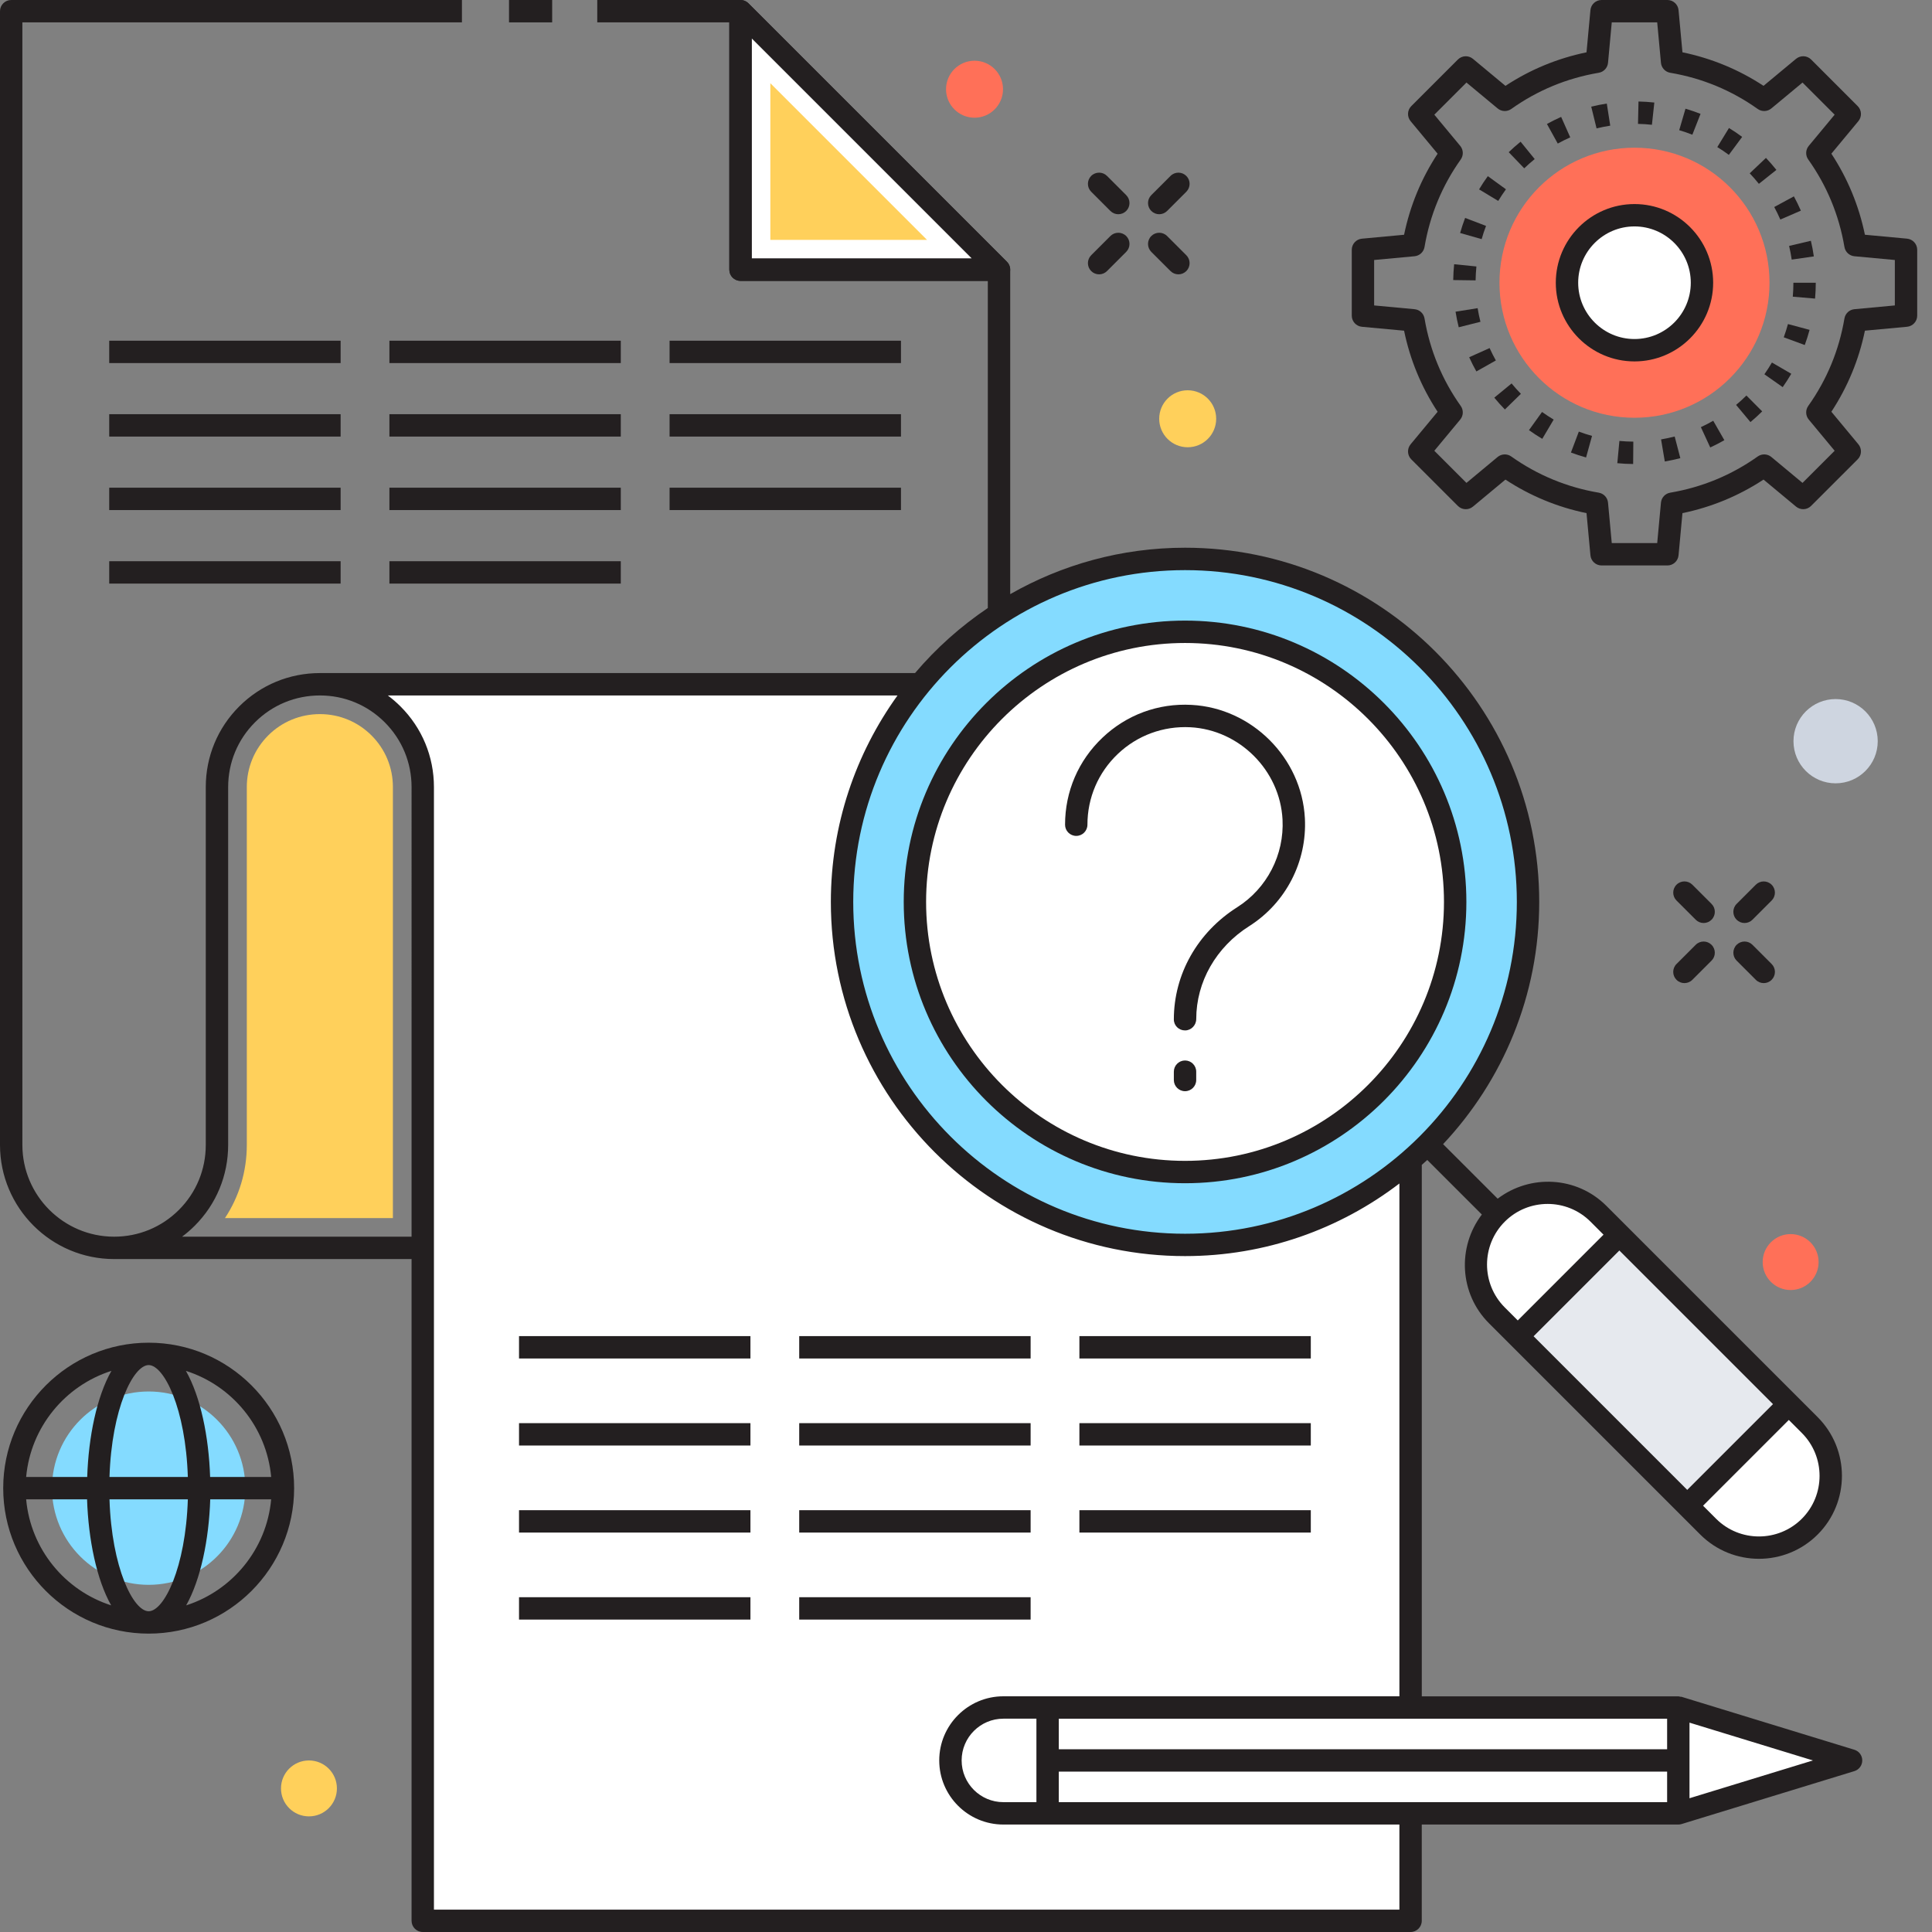 <?xml version="1.0" encoding="utf-8"?>
<!-- Generator: Adobe Illustrator 15.0.0, SVG Export Plug-In . SVG Version: 6.00 Build 0)  -->
<!DOCTYPE svg PUBLIC "-//W3C//DTD SVG 1.1//EN" "http://www.w3.org/Graphics/SVG/1.1/DTD/svg11.dtd">
<svg version="1.1" id="Layer_1" xmlns="http://www.w3.org/2000/svg" xmlns:xlink="http://www.w3.org/1999/xlink" x="0px" y="0px"
	 width="150px" height="150px" viewBox="38.75 0 150 150" enable-background="new 38.75 0 150 150" xml:space="preserve">
<rect x="38.75" y="0" width="150" height="150" fill="#808080" stroke="none"/>
<g>
	<g>
		<path fill="#231F20" d="M174.195,71.662c-0.222,0-0.444-0.085-0.614-0.254c-0.339-0.339-0.339-0.89,0-1.229l1.49-1.49
			c0.338-0.338,0.888-0.34,1.228,0c0.34,0.339,0.34,0.889,0,1.229l-1.489,1.49C174.64,71.577,174.418,71.662,174.195,71.662z"/>
	</g>
	<g>
		<path fill="#231F20" d="M169.528,76.328c-0.223,0-0.444-0.084-0.614-0.255c-0.34-0.338-0.34-0.889,0-1.228l1.491-1.49
			c0.339-0.341,0.889-0.339,1.228,0c0.34,0.339,0.34,0.889,0,1.229l-1.49,1.489C169.973,76.244,169.75,76.328,169.528,76.328z"/>
	</g>
	<g>
		<path fill="#231F20" d="M175.686,76.328c-0.224,0-0.445-0.084-0.614-0.255l-1.49-1.489c-0.339-0.34-0.339-0.89,0-1.229
			c0.34-0.341,0.89-0.339,1.229,0l1.489,1.49c0.34,0.34,0.34,0.89,0,1.228C176.13,76.244,175.906,76.328,175.686,76.328z"/>
	</g>
	<g>
		<path fill="#231F20" d="M171.02,71.662c-0.224,0-0.445-0.085-0.614-0.255l-1.491-1.49c-0.34-0.34-0.34-0.89,0-1.229
			c0.339-0.34,0.889-0.34,1.229,0l1.49,1.49c0.34,0.34,0.34,0.89,0,1.229C171.464,71.577,171.242,71.662,171.02,71.662z"/>
	</g>
	<g>
		<path fill="#231F20" d="M128.75,16.633c-0.223,0-0.444-0.085-0.614-0.255c-0.339-0.338-0.339-0.888,0-1.228l1.491-1.49
			c0.339-0.34,0.889-0.34,1.229,0c0.339,0.338,0.339,0.889,0,1.227l-1.491,1.491C129.194,16.548,128.973,16.633,128.75,16.633z"/>
	</g>
	<g>
		<path fill="#231F20" d="M124.084,21.3c-0.222,0-0.444-0.085-0.614-0.255c-0.339-0.338-0.339-0.889,0-1.229l1.49-1.49
			c0.338-0.339,0.888-0.34,1.229-0.002c0.339,0.34,0.339,0.891,0,1.23l-1.49,1.49C124.528,21.215,124.307,21.3,124.084,21.3z"/>
	</g>
	<g>
		<path fill="#231F20" d="M130.241,21.3c-0.223,0-0.444-0.085-0.614-0.255l-1.491-1.49c-0.339-0.34-0.339-0.89,0-1.229
			c0.34-0.34,0.89-0.34,1.229,0l1.491,1.49c0.339,0.34,0.339,0.89,0,1.229C130.686,21.215,130.464,21.3,130.241,21.3z"/>
	</g>
	<g>
		<path fill="#231F20" d="M125.574,16.633c-0.224,0-0.445-0.085-0.614-0.255l-1.49-1.491c-0.339-0.338-0.339-0.889,0-1.229
			c0.341-0.338,0.891-0.338,1.229,0.002l1.49,1.49c0.339,0.34,0.339,0.89,0,1.229C126.019,16.548,125.796,16.633,125.574,16.633z"/>
	</g>
	<g>
		<circle fill="#FFD05B" cx="130.962" cy="32.513" r="2.212"/>
	</g>
	<g>
		<circle fill="#FF7058" cx="114.412" cy="6.927" r="2.212"/>
	</g>
	<g>
		<circle fill="#CED5E0" cx="181.266" cy="57.546" r="3.271"/>
	</g>
	<g>
		<circle fill="#FF7058" cx="177.775" cy="97.986" r="2.171"/>
	</g>
	<g>
		<circle fill="#FFD05B" cx="62.737" cy="138.852" r="2.171"/>
	</g>
	<g>
		<rect x="78.27" fill="#231F20" width="3.35" height="1.737"/>
	</g>
	<g>
		<polygon fill="#FFFFFF" points="96.243,0.869 96.243,20.938 116.313,20.938 		"/>
		<path fill="#231F20" d="M116.313,21.808h-20.07c-0.479,0-0.869-0.388-0.869-0.869V0.869c0-0.352,0.212-0.669,0.536-0.804
			c0.325-0.135,0.698-0.059,0.947,0.189l20.07,20.069c0.248,0.249,0.322,0.622,0.188,0.948
			C116.981,21.596,116.665,21.808,116.313,21.808z M97.111,20.07h17.104L97.111,2.966V20.07z"/>
	</g>
	<g>
		<polygon fill="#FFD05B" points="98.559,18.622 98.559,6.461 110.721,18.622 		"/>
	</g>
	<path fill="#FFFFFF" d="M148.269,60.98v88.15H71.572V61.109c0-2.196-0.891-4.197-2.338-5.645c-1.445-1.446-3.447-2.338-5.645-2.338
		h76.825C144.753,53.127,148.269,56.643,148.269,60.98z"/>
	<g>
		<path fill="#FFD05B" d="M56.217,94.57c1.104-1.67,1.695-3.628,1.695-5.679V61.108c0-1.514,0.59-2.936,1.658-4.006
			c1.069-1.069,2.497-1.659,4.02-1.659c1.514,0,2.937,0.59,4.007,1.659c1.07,1.07,1.658,2.492,1.658,4.006V94.57H56.217z"/>
	</g>
	<g>
		<g>
			<path fill="#231F20" d="M168.207,43.902h-5.111c-0.449,0-0.824-0.343-0.865-0.79l-0.304-3.272
				c-2.26-0.466-4.372-1.34-6.295-2.604l-2.524,2.099c-0.344,0.285-0.851,0.265-1.17-0.056l-3.615-3.614
				c-0.317-0.316-0.34-0.823-0.054-1.169l2.097-2.526c-1.264-1.923-2.138-4.035-2.604-6.295l-3.272-0.303
				c-0.447-0.042-0.789-0.417-0.789-0.864v-5.113c0-0.449,0.342-0.823,0.789-0.864l3.272-0.304c0.467-2.259,1.34-4.372,2.604-6.294
				l-2.097-2.526c-0.286-0.345-0.264-0.852,0.054-1.169l3.615-3.615c0.319-0.318,0.826-0.34,1.17-0.055l2.525,2.098
				c1.922-1.264,4.034-2.137,6.294-2.604l0.304-3.272C162.271,0.342,162.646,0,163.096,0h5.111c0.449,0,0.823,0.342,0.865,0.788
				l0.303,3.272c2.26,0.468,4.371,1.341,6.295,2.604l2.526-2.098c0.346-0.284,0.853-0.263,1.17,0.055l3.613,3.615
				c0.318,0.317,0.341,0.824,0.055,1.169l-2.097,2.526c1.263,1.922,2.137,4.035,2.604,6.294l3.272,0.304
				c0.446,0.042,0.788,0.417,0.788,0.864v5.113c0,0.447-0.342,0.822-0.788,0.864l-3.272,0.303c-0.466,2.26-1.341,4.372-2.604,6.295
				l2.097,2.526c0.286,0.346,0.264,0.853-0.055,1.169l-3.615,3.614c-0.316,0.32-0.823,0.341-1.169,0.056l-2.525-2.099
				c-1.924,1.265-4.035,2.138-6.295,2.605l-0.303,3.271C169.03,43.56,168.656,43.902,168.207,43.902z M163.887,42.165h3.528
				l0.291-3.138c0.036-0.392,0.332-0.711,0.721-0.776c2.469-0.419,4.754-1.363,6.791-2.81c0.322-0.229,0.756-0.212,1.059,0.039
				l2.42,2.012l2.495-2.495l-2.01-2.422c-0.251-0.303-0.269-0.736-0.04-1.058c1.446-2.036,2.392-4.321,2.81-6.791
				c0.066-0.389,0.384-0.684,0.776-0.72l3.137-0.292v-3.528l-3.137-0.291c-0.393-0.036-0.71-0.331-0.776-0.72
				c-0.418-2.471-1.363-4.756-2.81-6.791c-0.229-0.321-0.211-0.756,0.04-1.058l2.01-2.422l-2.494-2.494l-2.421,2.009
				c-0.302,0.252-0.735,0.27-1.059,0.041c-2.036-1.448-4.322-2.393-6.791-2.81c-0.389-0.065-0.685-0.385-0.721-0.776l-0.291-3.138
				h-3.528l-0.29,3.138c-0.036,0.392-0.333,0.711-0.721,0.776c-2.471,0.417-4.756,1.363-6.79,2.81
				c-0.321,0.229-0.755,0.213-1.06-0.041l-2.42-2.01l-2.495,2.495l2.01,2.422c0.251,0.302,0.268,0.736,0.039,1.058
				c-1.445,2.035-2.391,4.32-2.81,6.791c-0.065,0.389-0.385,0.684-0.776,0.72l-3.136,0.291v3.528l3.136,0.292
				c0.393,0.036,0.711,0.331,0.776,0.72c0.419,2.47,1.364,4.755,2.81,6.791c0.229,0.321,0.212,0.755-0.039,1.058l-2.01,2.422
				l2.495,2.495l2.419-2.012c0.304-0.25,0.738-0.268,1.059-0.039c2.036,1.445,4.321,2.391,6.792,2.81
				c0.388,0.065,0.685,0.385,0.721,0.776L163.887,42.165z"/>
		</g>
		<g>
			<path fill="#231F20" d="M165.547,36.025c-0.414-0.004-0.825-0.025-1.229-0.062l0.162-1.729c0.355,0.034,0.717,0.051,1.081,0.054
				L165.547,36.025z M168.005,35.83l-0.29-1.715c0.357-0.059,0.711-0.136,1.057-0.225l0.438,1.681
				C168.814,35.674,168.412,35.76,168.005,35.83z M161.892,35.517c-0.399-0.109-0.792-0.237-1.175-0.382l0.613-1.625
				c0.333,0.125,0.676,0.237,1.025,0.333L161.892,35.517z M171.533,34.741l-0.728-1.578c0.329-0.151,0.648-0.316,0.96-0.495
				l0.864,1.509C172.273,34.379,171.908,34.568,171.533,34.741z M158.492,34.071c-0.354-0.209-0.699-0.436-1.033-0.675l1.014-1.411
				c0.293,0.21,0.595,0.406,0.904,0.591L158.492,34.071z M174.655,32.77l-1.115-1.333c0.276-0.231,0.544-0.475,0.801-0.729
				l1.225,1.232C175.274,32.229,174.97,32.507,174.655,32.77z M155.589,31.792c-0.287-0.294-0.563-0.602-0.823-0.918l1.344-1.104
				c0.229,0.279,0.469,0.549,0.722,0.806L155.589,31.792z M177.158,30.057l-1.421-0.998c0.207-0.296,0.402-0.6,0.585-0.913
				l1.502,0.874C177.617,29.375,177.395,29.721,177.158,30.057z M153.375,28.839c-0.202-0.358-0.388-0.726-0.558-1.103l1.586-0.712
				c0.147,0.329,0.311,0.65,0.485,0.962L153.375,28.839z M178.871,26.788l-1.631-0.599c0.123-0.336,0.232-0.68,0.326-1.029
				l1.679,0.45C179.138,26.011,179.013,26.403,178.871,26.788z M152.006,25.409c-0.1-0.397-0.184-0.8-0.248-1.209l1.715-0.274
				c0.058,0.357,0.13,0.711,0.219,1.058L152.006,25.409z M179.672,23.182l-1.73-0.148c0.031-0.357,0.047-0.718,0.047-1.082h1.737
				C179.726,22.365,179.707,22.777,179.672,23.182z M153.315,21.768l-1.737-0.024c0.006-0.414,0.03-0.825,0.071-1.229l1.729,0.174
				C153.342,21.044,153.321,21.403,153.315,21.768z M177.858,20.155c-0.053-0.357-0.12-0.713-0.202-1.062l1.69-0.399
				c0.095,0.398,0.172,0.802,0.23,1.213L177.858,20.155z M153.785,18.566l-1.672-0.476c0.114-0.397,0.244-0.789,0.389-1.171
				l1.624,0.62C153.997,17.874,153.883,18.217,153.785,18.566z M176.974,17.045c-0.144-0.331-0.302-0.655-0.473-0.972l1.526-0.827
				c0.196,0.36,0.377,0.73,0.541,1.109L176.974,17.045z M155.073,15.599l-1.488-0.895c0.211-0.354,0.438-0.696,0.68-1.028
				l1.407,1.021C155.46,14.987,155.26,15.289,155.073,15.599z M175.309,14.272c-0.226-0.282-0.462-0.555-0.711-0.816l1.261-1.196
				c0.282,0.298,0.553,0.608,0.81,0.931L175.309,14.272z M157.09,13.068l-1.203-1.252c0.295-0.285,0.603-0.557,0.922-0.814
				l1.095,1.348C157.623,12.578,157.352,12.818,157.09,13.068z M172.977,12.024c-0.289-0.215-0.588-0.417-0.896-0.604l0.907-1.482
				c0.352,0.215,0.693,0.446,1.023,0.69L172.977,12.024z M159.694,11.146l-0.84-1.521c0.358-0.198,0.728-0.382,1.103-0.549
				l0.706,1.588C160.333,10.811,160.01,10.971,159.694,11.146z M170.144,10.459c-0.334-0.133-0.674-0.249-1.021-0.351l0.488-1.668
				c0.397,0.118,0.788,0.251,1.169,0.399L170.144,10.459z M162.707,9.968l-0.414-1.688c0.397-0.097,0.8-0.177,1.208-0.24
				l0.268,1.717C163.41,9.812,163.055,9.882,162.707,9.968z M167.005,9.688c-0.355-0.039-0.716-0.062-1.081-0.07l0.039-1.737
				c0.414,0.009,0.824,0.036,1.229,0.08L167.005,9.688z"/>
		</g>
		<g>
			<circle fill="#FF7058" cx="165.651" cy="21.951" r="10.483"/>
		</g>
		<g>
			<circle fill="#FFFFFF" cx="165.651" cy="21.951" r="5.24"/>
			<path fill="#231F20" d="M165.651,28.06c-3.368,0-6.109-2.74-6.109-6.108s2.741-6.109,6.109-6.109
				c3.369,0,6.108,2.741,6.108,6.109S169.021,28.06,165.651,28.06z M165.651,17.579c-2.41,0-4.371,1.962-4.371,4.372
				s1.961,4.371,4.371,4.371c2.411,0,4.371-1.961,4.371-4.371S168.062,17.579,165.651,17.579z"/>
		</g>
	</g>
	<g>
		<g>
			<rect x="47.23" y="26.452" fill="#231F20" width="17.966" height="1.737"/>
		</g>
		<g>
			<rect x="47.23" y="32.158" fill="#231F20" width="17.966" height="1.738"/>
		</g>
		<g>
			<rect x="47.23" y="37.865" fill="#231F20" width="17.966" height="1.737"/>
		</g>
		<g>
			<rect x="47.23" y="43.573" fill="#231F20" width="17.966" height="1.737"/>
		</g>
		<g>
			<rect x="68.983" y="26.452" fill="#231F20" width="17.965" height="1.737"/>
		</g>
		<g>
			<rect x="68.983" y="32.158" fill="#231F20" width="17.965" height="1.738"/>
		</g>
		<g>
			<rect x="68.983" y="37.865" fill="#231F20" width="17.965" height="1.737"/>
		</g>
		<g>
			<rect x="68.983" y="43.573" fill="#231F20" width="17.965" height="1.737"/>
		</g>
		<g>
			<rect x="90.736" y="26.452" fill="#231F20" width="17.965" height="1.737"/>
		</g>
		<g>
			<rect x="90.736" y="32.158" fill="#231F20" width="17.965" height="1.738"/>
		</g>
		<g>
			<rect x="90.736" y="37.865" fill="#231F20" width="17.965" height="1.737"/>
		</g>
	</g>
	<g>
		<g>
			<rect x="79.047" y="103.735" fill="#231F20" width="17.967" height="1.738"/>
		</g>
		<g>
			<rect x="79.047" y="110.493" fill="#231F20" width="17.967" height="1.737"/>
		</g>
		<g>
			<rect x="79.047" y="117.251" fill="#231F20" width="17.967" height="1.737"/>
		</g>
		<g>
			<rect x="79.047" y="124.007" fill="#231F20" width="17.967" height="1.737"/>
		</g>
		<g>
			<rect x="100.801" y="103.735" fill="#231F20" width="17.966" height="1.738"/>
		</g>
		<g>
			<rect x="100.801" y="110.493" fill="#231F20" width="17.966" height="1.737"/>
		</g>
		<g>
			<rect x="100.801" y="117.251" fill="#231F20" width="17.966" height="1.737"/>
		</g>
		<g>
			<rect x="100.801" y="124.007" fill="#231F20" width="17.966" height="1.737"/>
		</g>
		<g>
			<rect x="122.554" y="103.735" fill="#231F20" width="17.966" height="1.738"/>
		</g>
		<g>
			<rect x="122.554" y="110.493" fill="#231F20" width="17.966" height="1.737"/>
		</g>
		<g>
			<rect x="122.554" y="117.251" fill="#231F20" width="17.966" height="1.737"/>
		</g>
	</g>
	<g>
		<circle fill="#84DBFF" cx="50.292" cy="115.54" r="7.506"/>
	</g>
	<path fill="#231F20" d="M50.292,104.247c-6.227,0-11.293,5.066-11.293,11.293c0,6.228,5.066,11.294,11.293,11.294
		c6.228,0,11.294-5.066,11.294-11.294C61.586,109.313,56.52,104.247,50.292,104.247z M59.804,114.672h-4.74
		c-0.102-3.129-0.742-6.236-1.88-8.237C56.777,107.578,59.452,110.794,59.804,114.672z M50.292,125.097
		c-1.184,0-2.873-3.357-3.041-8.688h6.083C53.165,121.739,51.477,125.097,50.292,125.097z M47.251,114.672
		c0.168-5.33,1.857-8.688,3.041-8.688c1.185,0,2.873,3.357,3.042,8.688H47.251z M47.401,106.434
		c-1.137,2.002-1.778,5.109-1.88,8.238H40.78C41.132,110.794,43.808,107.578,47.401,106.434z M40.78,116.409h4.73
		c0.101,3.116,0.741,6.229,1.87,8.23C43.797,123.49,41.131,120.28,40.78,116.409z M53.204,124.64
		c1.129-2.002,1.769-5.114,1.869-8.23h4.73C59.453,120.28,56.787,123.49,53.204,124.64z"/>
	<path fill="#FFFFFF" d="M116.651,140.79h3.435v-8.219h-3.435c-2.271,0-4.109,1.839-4.109,4.109l0,0
		C112.542,138.949,114.381,140.79,116.651,140.79z"/>
	<rect x="120.086" y="132.571" fill="#FFFFFF" width="48.966" height="8.219"/>
	<polygon fill="#FFFFFF" points="169.052,132.571 182.468,136.681 169.052,140.79 	"/>
	<line fill="#FFFFFF" x1="149.586" y1="88.854" x2="154.967" y2="94.235"/>
	<circle fill="#84DBFF" cx="130.755" cy="70.025" r="26.629"/>
	<circle fill="#FFFFFF" cx="130.757" cy="70.025" r="20.973"/>
	<path fill="#231F20" d="M130.756,80.002c-0.479,0-0.869-0.373-0.869-0.853c0-3.515,1.84-6.76,4.92-8.712
		c2.312-1.466,3.661-4.077,3.518-6.815c-0.2-3.814-3.345-6.959-7.158-7.159c-2.094-0.106-4.103,0.624-5.626,2.069
		c-1.523,1.446-2.363,3.398-2.363,5.499c0,0.479-0.389,0.868-0.868,0.868c-0.48,0-0.869-0.389-0.869-0.868
		c0-2.581,1.031-4.981,2.905-6.759c1.87-1.777,4.332-2.686,6.912-2.545c4.689,0.246,8.556,4.112,8.803,8.803
		c0.177,3.365-1.48,6.574-4.323,8.375c-2.574,1.631-4.112,4.327-4.112,7.213C131.624,79.6,131.235,80.002,130.756,80.002z"/>
	<path fill="#231F20" d="M130.756,84.72c-0.479,0-0.869-0.389-0.869-0.868v-0.648c0-0.479,0.39-0.869,0.869-0.869
		s0.868,0.39,0.868,0.869v0.648C131.624,84.331,131.235,84.72,130.756,84.72z"/>
	<path fill="#FFFFFF" d="M154.965,94.235L154.965,94.235c-2.179,2.179-2.179,5.709,0,7.888l16.406,16.404
		c2.177,2.179,5.709,2.179,7.886,0l0,0c2.179-2.177,2.179-5.708,0-7.887l-16.404-16.405
		C160.675,92.058,157.144,92.058,154.965,94.235z"/>
	
		<rect x="157.808" y="100.804" transform="matrix(0.707 0.707 -0.707 0.707 124.169 -87.007)" fill="#E6E9EE" width="18.606" height="11.155"/>
	<g>
		<path fill="#231F20" d="M182.723,135.85l-13.415-4.11c-0.031-0.01-0.065,0-0.098-0.005c-0.053-0.011-0.102-0.033-0.157-0.033
			h-19.916V90.442c0.142-0.128,0.287-0.252,0.426-0.382l4.237,4.235c-1.919,2.525-1.751,6.138,0.552,8.441l16.404,16.404
			c2.513,2.514,6.604,2.514,9.117,0c2.513-2.512,2.512-6.603-0.002-9.115l-14.78-14.781l-1.624-1.624
			c-2.303-2.302-5.914-2.47-8.438-0.554l-4.237-4.235c4.624-4.922,7.463-11.537,7.463-18.807c0-15.163-12.335-27.499-27.498-27.499
			c-4.937,0-9.566,1.317-13.574,3.605V20.938c0-0.238-0.097-0.456-0.254-0.614L96.857,0.255C96.7,0.098,96.482,0,96.243,0H85.121
			v1.737h10.253v19.201c0,0.481,0.39,0.869,0.869,0.869h19.201v25.399c-2.107,1.42-4.012,3.119-5.651,5.051H63.59
			c-2.372,0-4.599,0.921-6.271,2.593c-1.672,1.671-2.593,3.894-2.593,6.258v27.783c0,1.908-0.74,3.7-2.083,5.043
			c-1.344,1.343-3.13,2.082-5.03,2.082c-3.93,0-7.126-3.195-7.126-7.125V1.737h34.127V0H39.619c-0.48,0-0.869,0.389-0.869,0.869
			v88.022c0,4.888,3.976,8.862,8.863,8.862h23.091v51.377c0,0.479,0.389,0.869,0.868,0.869h76.696c0.479,0,0.868-0.39,0.868-0.869
			v-7.474h19.916c0.085,0,0.171-0.012,0.255-0.037l13.415-4.109c0.366-0.112,0.614-0.449,0.614-0.831
			S183.089,135.961,182.723,135.85z M178.643,111.255c1.836,1.836,1.836,4.824,0.002,6.659c-1.838,1.835-4.825,1.835-6.66,0
			l-1.01-1.011l6.658-6.659L178.643,111.255z M164.477,97.088l11.928,11.928l-6.659,6.659l-11.928-11.928L164.477,97.088z
			 M155.58,94.85c1.835-1.836,4.823-1.835,6.658,0l1.009,1.01l-6.658,6.659l-1.009-1.01C153.744,99.673,153.743,96.686,155.58,94.85
			z M97.111,20.07V2.966l17.104,17.104H97.111z M130.756,44.265c14.205,0,25.761,11.556,25.761,25.761s-11.556,25.761-25.761,25.761
			c-14.204,0-25.761-11.556-25.761-25.761S116.552,44.265,130.756,44.265z M70.704,96.017h-17.82
			c0.348-0.258,0.678-0.543,0.988-0.854c1.671-1.671,2.592-3.899,2.592-6.271V61.108c0-1.899,0.739-3.687,2.084-5.029
			c1.344-1.344,3.134-2.084,5.042-2.084c1.9,0,3.687,0.74,5.03,2.084c1.344,1.343,2.084,3.13,2.084,5.029V96.017z M147.399,148.263
			H72.441V61.108c0-2.364-0.921-4.587-2.593-6.258c-0.311-0.312-0.643-0.596-0.988-0.855h39.573
			c-3.252,4.518-5.176,10.052-5.176,16.03c0,15.163,12.336,27.498,27.498,27.498c6.254,0,12.02-2.106,16.644-5.637v39.814h-30.748
			c-2.745,0-4.979,2.234-4.979,4.979c0,2.745,2.233,4.978,4.979,4.978h30.748V148.263z M119.217,133.438v6.481h-2.565
			c-1.787,0-3.241-1.453-3.241-3.24s1.454-3.241,3.241-3.241H119.217z M168.185,139.92h-47.23v-2.372h47.23V139.92z
			 M168.185,135.811h-47.23v-2.372h47.23V135.811z M169.922,139.615v-5.87l9.581,2.935L169.922,139.615z"/>
		<path fill="#231F20" d="M130.756,91.866c12.044,0,21.843-9.798,21.843-21.841c0-12.044-9.799-21.842-21.843-21.842
			c-12.042,0-21.841,9.798-21.841,21.842C108.915,82.068,118.714,91.866,130.756,91.866z M130.756,49.921
			c11.085,0,20.104,9.019,20.104,20.104c0,11.085-9.02,20.104-20.104,20.104c-11.086,0-20.104-9.019-20.104-20.104
			C110.652,58.939,119.67,49.921,130.756,49.921z"/>
	</g>
</g>
</svg>

